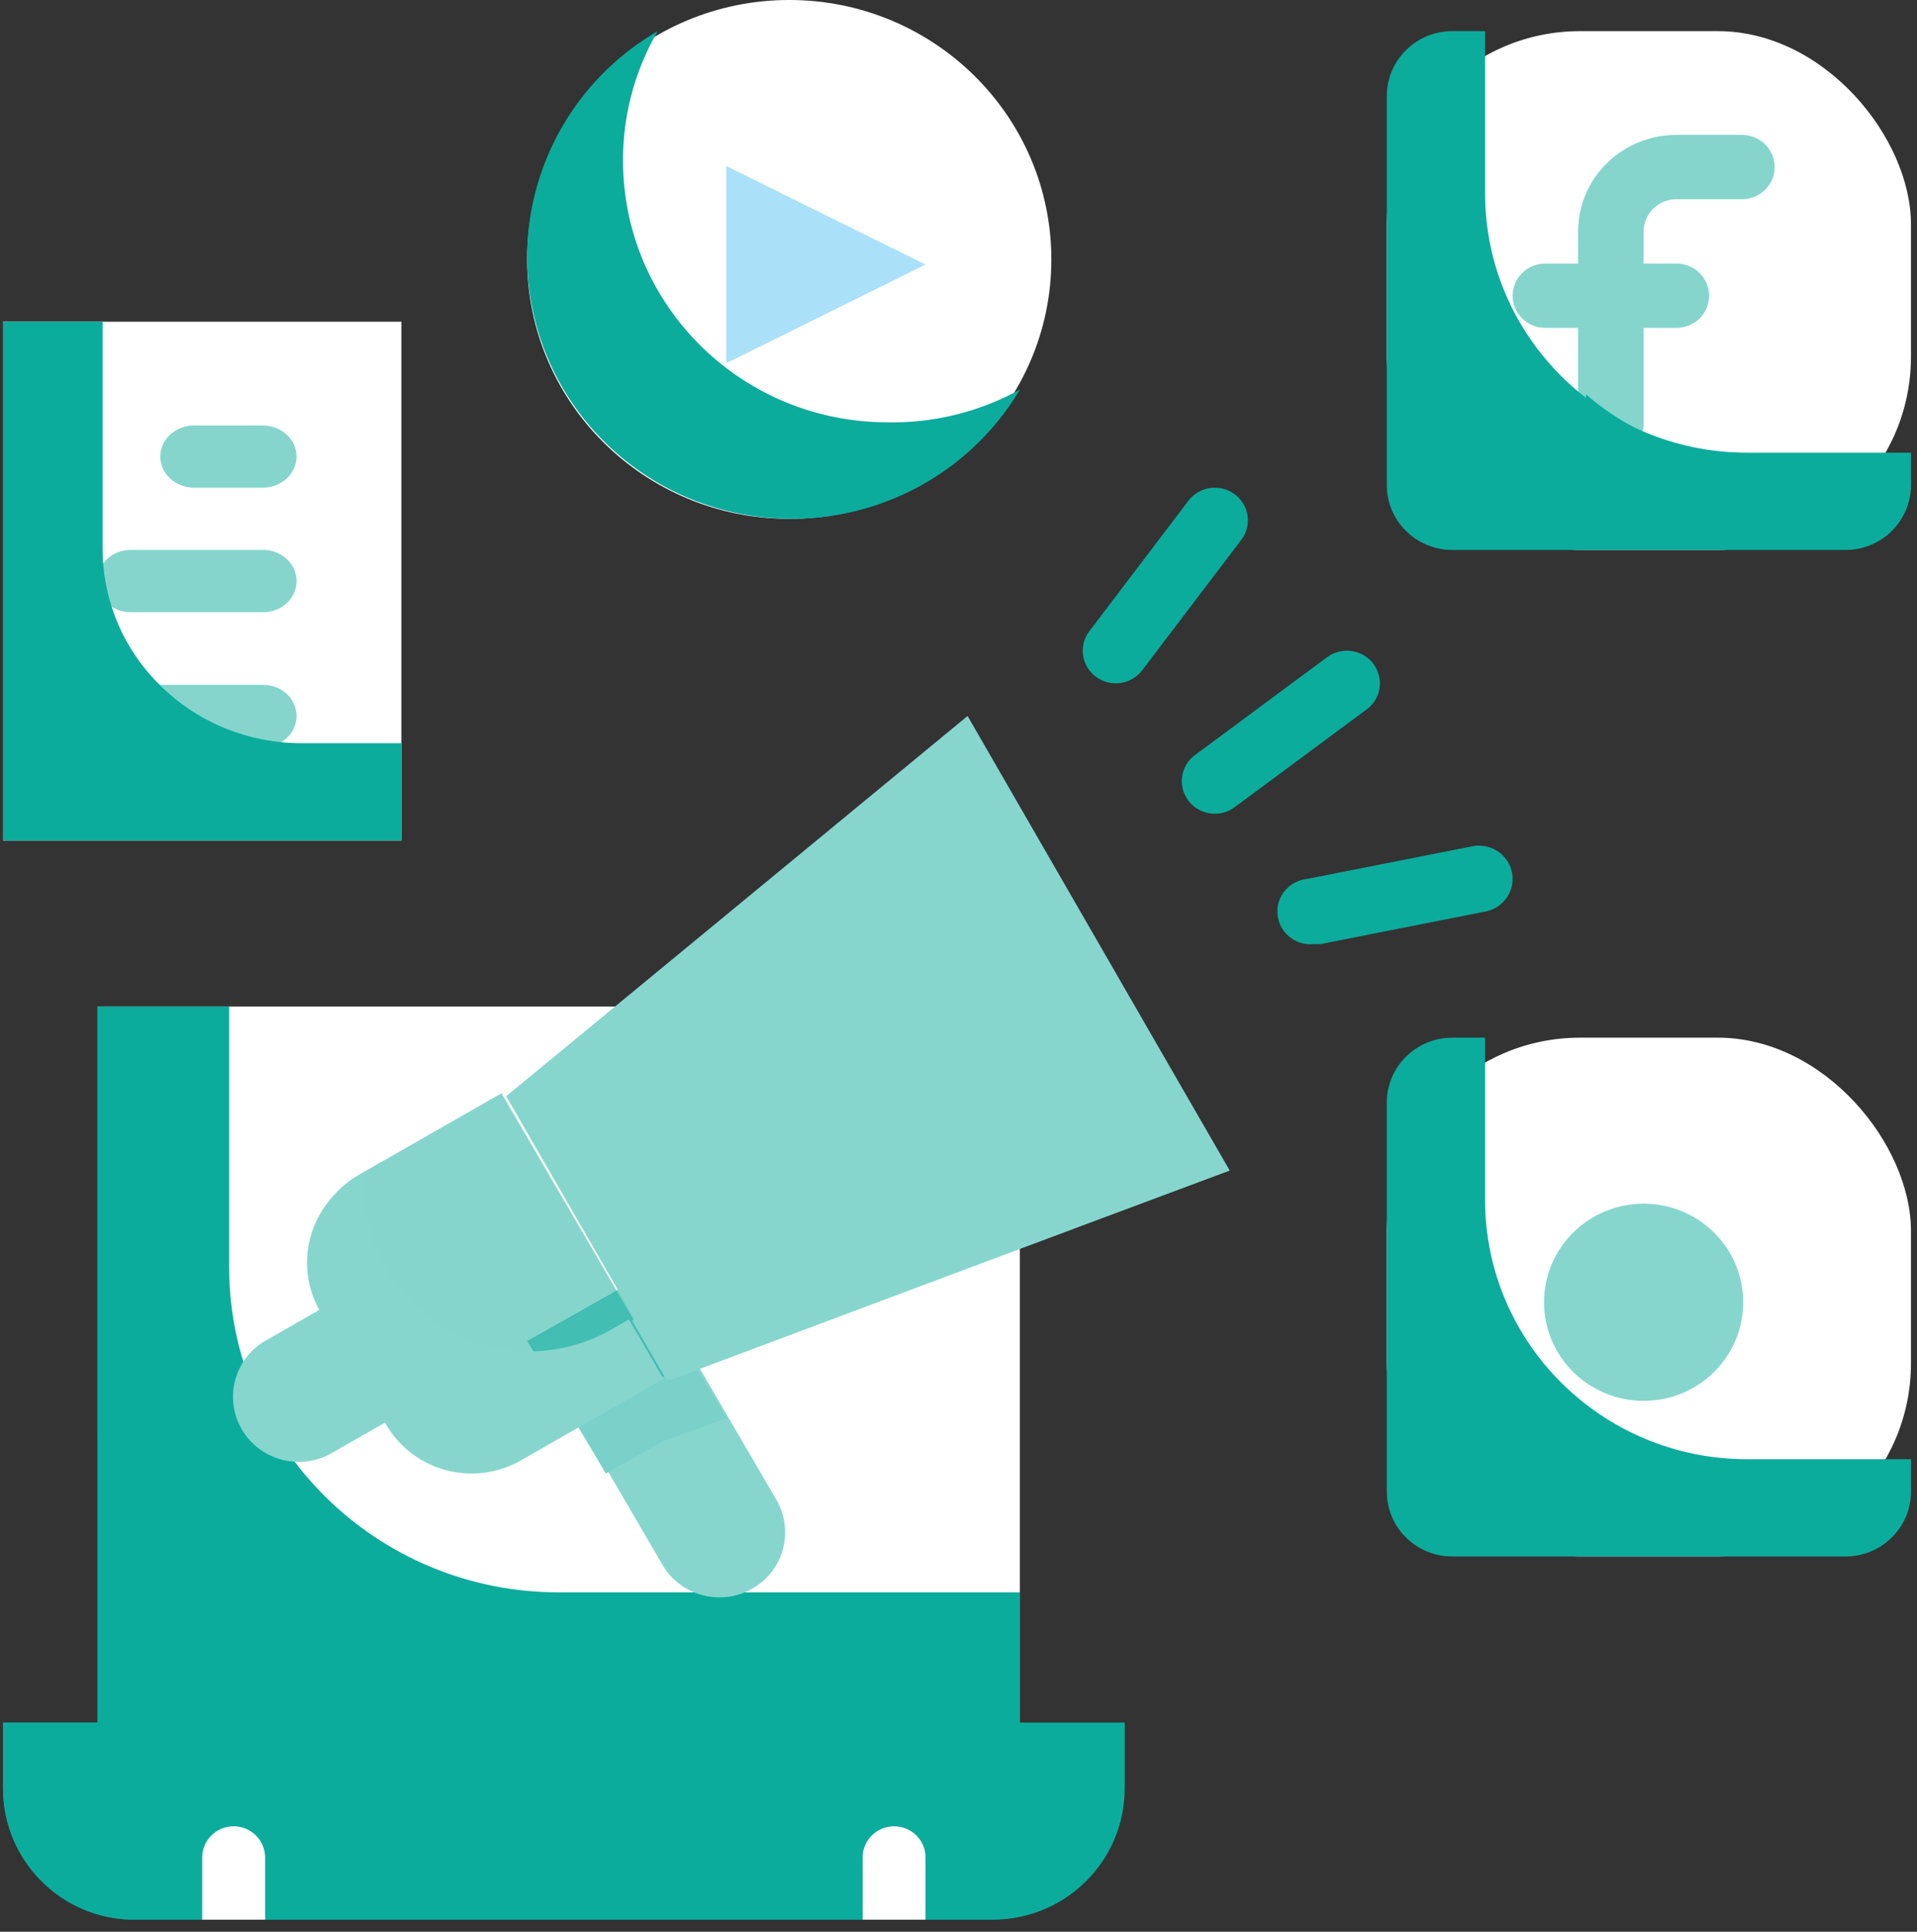 <svg width="127" height="128" viewBox="0 0 127 128" xmlns="http://www.w3.org/2000/svg">
    <rect x="0" y="0" width="127" height="128" fill="#333333" stroke="none"/>
    <g transform="translate(.2)" fill-rule="nonzero" fill="none">
        <path fill="#FFF" d="M6.25 66.694h61.117v47.442H6.251z"/>
        <path d="M0 114.136h74.312v4.355c0 4.81-3.914 8.709-8.743 8.709H8.743C3.914 127.2 0 123.3 0 118.49v-4.354zM14.981 83.946V66.694h-8.73v47.442h61.116v-8.626H36.809c-12.055 0-21.828-9.654-21.828-21.564z" fill="#0CAC9D"/>
        <path d="M13.045 120.668a6.527 6.527 0 0 1-6.522-6.532H0v4.355c0 4.81 3.894 8.709 8.697 8.709h56.528a8.699 8.699 0 0 0 8.393-6.532H13.045z" fill="#0CAC9D"/>
        <rect fill="#FFF" x="91.675" y="68.757" width="34.725" height="34.378" rx="12.8"/>
        <ellipse fill="#86D6CE" cx="108.69" cy="86.29" rx="6.598" ry="6.532"/>
        <path d="M98.186 79.5V68.757h-2.17c-2.398 0-4.341 1.924-4.341 4.297v25.784c0 2.373 1.943 4.297 4.34 4.297h26.044c2.398 0 4.341-1.924 4.341-4.297v-2.149h-10.852c-9.589 0-17.362-7.696-17.362-17.189z" fill="#0CAC9D"/>
        <ellipse fill="#86D6CE" cx="111.121" cy="83.883" rx="2.084" ry="2.063"/>
        <path fill="#FFF" d="M0 21.315h26.391v34.378H0z"/>
        <ellipse fill="#FFF" cx="52.088" cy="17.189" rx="17.363" ry="17.189"/>
        <path fill="#AAE1F9" d="M47.92 24.065V11l13.196 6.532z"/>
        <path d="M58.603 27.983c-9.68 0-17.528-7.769-17.528-17.352a17.004 17.004 0 0 1 2.3-8.568C37.05 5.742 33.709 12.93 35 20.08c1.292 7.15 6.945 12.746 14.167 14.025 7.222 1.28 14.484-2.03 18.2-8.292a17.447 17.447 0 0 1-8.764 2.17z" fill="#0CAC9D"/>
        <rect fill="#FFF" x="91.675" y="2.063" width="34.725" height="34.378" rx="12.8"/>
        <path d="M98.186 12.806V2.063h-2.17c-2.398 0-4.341 1.924-4.341 4.297v25.784c0 2.373 1.943 4.297 4.34 4.297h26.044c2.398 0 4.341-1.924 4.341-4.297v-2.149h-10.852c-9.589 0-17.362-7.696-17.362-17.19zM6.598 36.355v-15.04H0v34.378h26.391v-6.446h-6.598c-7.287 0-13.195-5.772-13.195-12.892z" fill="#0CAC9D"/>
        <path d="m34.978 88.75 7.544-4.312 8.71 14.936a4.288 4.288 0 0 1-1.593 5.89c-2.084 1.19-4.747.484-5.95-1.578l-8.71-14.936z" fill="#86D6CE"/>
        <path fill="#79D1C9" d="m47.92 93.972-5.563-9.401-7.632 4.283 5.213 8.78 3.804-2.141z"/>
        <path fill="#86D6CE" d="m81.257 77.546-37.074 13.9-10.847-18.809 30.566-25.195z"/>
        <path d="m33.023 72.442 10.888 18.67-9.43 5.39c-3.124 1.787-7.12.727-8.923-2.367l-4.356-7.468c-1.804-3.093-.733-7.049 2.391-8.835l9.43-5.39z" fill-opacity=".5" fill="#0CAC9D"/>
        <path d="m17.415 88.819 3.772-2.156 4.355 7.468-3.772 2.156c-2.083 1.19-4.746.484-5.95-1.578a4.288 4.288 0 0 1 1.595-5.89zM46.493 84.81a4.574 4.574 0 0 0-.654.304l-4.169 2.385 2.292 3.947 37.295-13.88-2.728-4.684L46.493 84.81z" fill="#86D6CE"/>
        <path d="M40.266 88.116a10.976 10.976 0 0 1-11.328-.303 10.78 10.78 0 0 1-4.934-10.118l-.589.346a6.494 6.494 0 0 0-3.05 3.94 6.44 6.44 0 0 0 .653 4.925l4.36 7.48a6.533 6.533 0 0 0 3.971 3.027 6.587 6.587 0 0 0 4.966-.648l9.439-5.405-2.289-3.935-1.199.691z" fill="#86D6CE"/>
        <path d="M13.196 127.2v-4.125c0-1.14.932-2.063 2.083-2.063 1.15 0 2.084.923 2.084 2.063v4.125h-4.167zM56.95 127.2v-4.125c0-1.14.932-2.063 2.083-2.063 1.15 0 2.083.923 2.083 2.063v4.125H56.95z" fill="#FFF"/>
        <path d="M115.201 8.938h-4.34c-3.596 0-6.512 2.863-6.512 6.395v2.131h-2.17c-1.199 0-2.17.955-2.17 2.132s.971 2.131 2.17 2.131h2.17v6.395c0 1.177.972 2.131 2.17 2.131 1.2 0 2.171-.954 2.171-2.131v-6.395h2.17c1.2 0 2.17-.954 2.17-2.131 0-1.177-.97-2.132-2.17-2.132h-2.17v-2.131c0-1.177.972-2.132 2.17-2.132h4.341c1.199 0 2.17-.954 2.17-2.131 0-1.177-.971-2.132-2.17-2.132z" fill-opacity=".5" fill="#0CAC9D"/>
        <g fill="#0CAC9D">
            <path d="M73.721 45.277c-.473 0-.933-.152-1.312-.432a2.143 2.143 0 0 1-.437-3.025l6.56-8.64a2.205 2.205 0 0 1 3.062-.432 2.143 2.143 0 0 1 .438 3.024l-6.561 8.64a2.196 2.196 0 0 1-1.75.865zM80.282 53.917c-.688 0-1.336-.32-1.75-.864a2.143 2.143 0 0 1 .438-3.024l8.748-6.48a2.21 2.21 0 0 1 2.171-.259 2.163 2.163 0 0 1 1.312 1.728 2.148 2.148 0 0 1-.859 1.987l-8.748 6.48c-.378.28-.839.432-1.312.432zM86.843 62.558c-1.208.119-2.285-.751-2.406-1.944-.12-1.193.76-2.257 1.969-2.377l10.935-2.16c1.208-.238 2.383.535 2.624 1.728.242 1.193-.542 2.354-1.75 2.593l-10.934 2.16h-.438z"/>
        </g>
        <path d="M17.189 32.316h-4.514c-1.247 0-2.257-.924-2.257-2.063 0-1.14 1.01-2.063 2.257-2.063h4.514c1.247 0 2.257.924 2.257 2.063 0 1.14-1.01 2.063-2.257 2.063zM17.247 40.566H8.45c-1.215 0-2.2-.923-2.2-2.062 0-1.14.985-2.063 2.2-2.063h8.797c1.215 0 2.2.924 2.2 2.063 0 1.139-.985 2.062-2.2 2.062zM17.247 49.505H8.45c-1.215 0-2.2-.924-2.2-2.063 0-1.139.985-2.063 2.2-2.063h8.797c1.215 0 2.2.924 2.2 2.063 0 1.14-.985 2.063-2.2 2.063z" fill-opacity=".5" fill="#0CAC9D"/>
        <path d="M107.04 30.253c.877-.005 1.664-.578 1.997-1.453a16.968 16.968 0 0 1-4.167-2.672v1.781c0 1.295.972 2.344 2.17 2.344zM17.528 49.505c.18-.012.358-.047.53-.103a12.807 12.807 0 0 1-7.853-4.023H9.062c-1.17 0-2.117.924-2.117 2.063 0 1.14.948 2.063 2.117 2.063h8.466z" fill="#0CAC9D"/>
    </g>
</svg>
